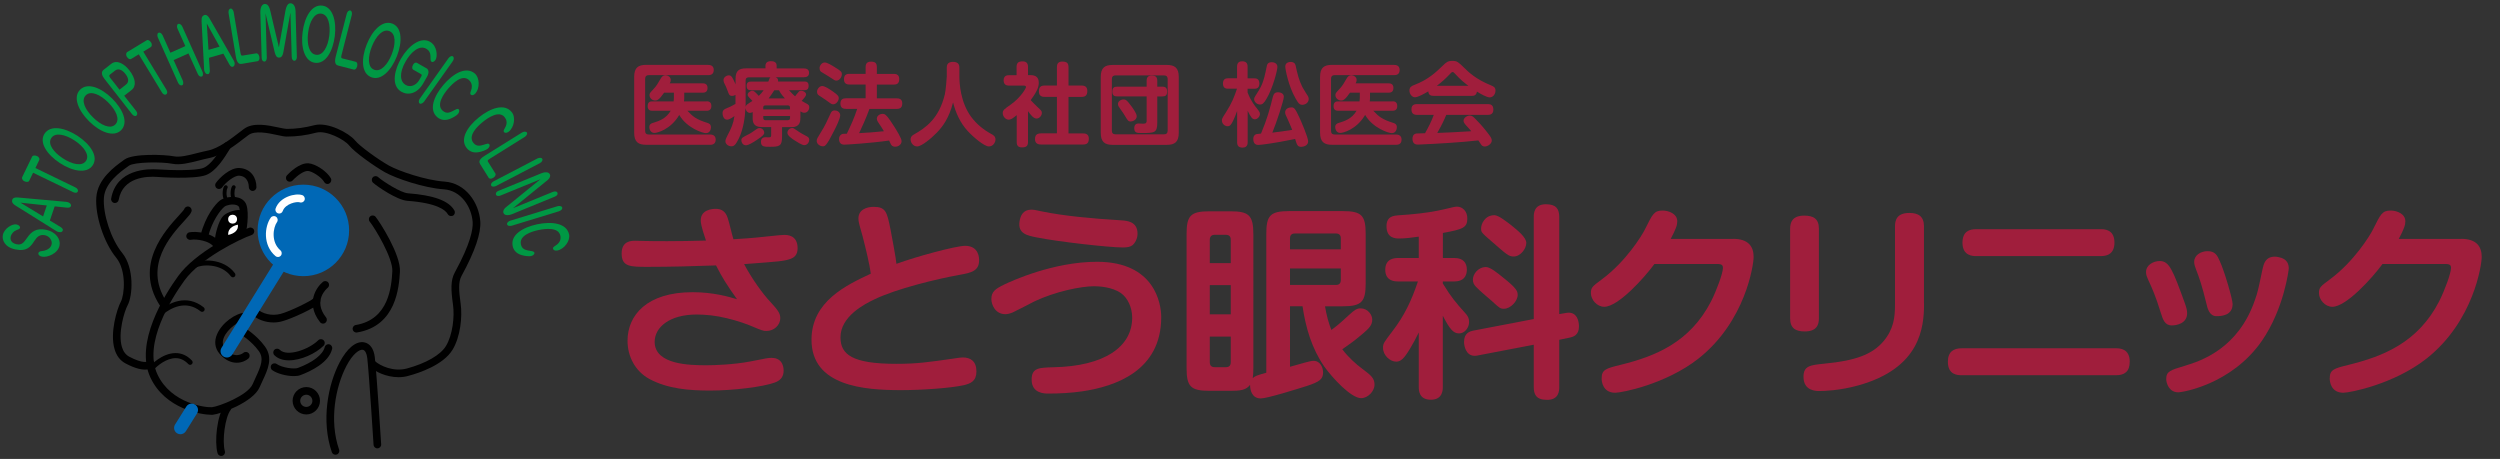 <?xml version="1.0" encoding="utf-8"?>
<!-- Generator: Adobe Illustrator 25.4.1, SVG Export Plug-In . SVG Version: 6.00 Build 0)  -->
<svg version="1.1" id="レイヤー_1" xmlns="http://www.w3.org/2000/svg" xmlns:xlink="http://www.w3.org/1999/xlink" x="0px"
	 y="0px" viewBox="0 0 365 67" enable-background="new 0 0 365 67" xml:space="preserve">
<rect x="0" y="0" width="365" height="67" fill="#333333" stroke="none"/>
<g>
	<g>
		<g>
			<path d="M48.98,66.39c-0.23,0-0.45-0.14-0.53-0.37c-1.59-4.57-0.57-9.89,1.15-13.14c1.09-2.06,2.39-3.12,3.57-2.9
				c0.85,0.16,1.41,0.95,1.55,2.17c0.28,2.4,0.9,12.3,0.93,12.72c0.02,0.31-0.21,0.57-0.52,0.59c-0.31,0.02-0.57-0.21-0.59-0.52
				c-0.01-0.1-0.65-10.3-0.92-12.67c-0.08-0.69-0.32-1.14-0.65-1.2c-0.5-0.09-1.47,0.59-2.38,2.33c-1.6,3.04-2.56,8-1.08,12.25
				c0.1,0.29-0.05,0.61-0.34,0.71C49.1,66.38,49.04,66.39,48.98,66.39z"/>
			<path d="M58.2,55.07c-1.82,0-3.44-0.82-4.21-1.52c-0.23-0.21-0.25-0.56-0.04-0.79c0.21-0.23,0.56-0.25,0.79-0.04
				c0.77,0.7,2.72,1.6,4.67,1.08c2.77-0.75,4.9-1.97,5.69-3.27c1-1.63,1.28-4.32,1.04-6.03c-0.31-2.18-0.36-3.58,0.25-4.7l0.04-0.08
				c2.27-4.15,2.65-6.27,2.58-7.31c-0.16-2.19-1.69-4.6-4.21-4.77c-2.89-0.19-7.01-1.6-8.58-2.48c-1.51-0.85-4.45-2.92-5.26-3.94
				c-0.68-0.85-3.33-2.24-4.8-1.85c-1.47,0.39-2.88,0.57-4.31,0.57c-0.34,0-0.8-0.1-1.39-0.23c-1.3-0.28-3.26-0.7-4.2,0.02
				l-0.41,0.31c-1.54,1.19-3.47,2.67-5.29,3.03c-0.51,0.1-1.04,0.24-1.55,0.37c-1.41,0.36-2.73,0.69-3.85,0.47
				c-1.54-0.31-5.58-0.27-6.33,0.28l-0.21,0.15c-1.07,0.77-3.3,2.36-3.45,4.53c-0.17,2.39,1.05,6.07,2.66,8.04
				c1.81,2.22,1.55,6.28,0.8,7.66c-0.47,0.87-1.44,4.07-0.83,6.09c0.2,0.67,0.55,1.13,1.06,1.41c2.03,1.08,2.68,0.73,2.74,0.69
				c0.18-0.22,0.5-0.26,0.74-0.09c0.25,0.18,0.31,0.52,0.14,0.77c-0.16,0.22-1.09,1.25-4.15-0.38c-0.78-0.41-1.32-1.11-1.6-2.07
				c-0.72-2.39,0.35-5.88,0.91-6.94c0.54-1,0.85-4.56-0.68-6.43c-1.79-2.19-3.1-6.15-2.9-8.82c0.19-2.69,2.71-4.49,3.91-5.36
				l0.21-0.15c1.25-0.91,5.88-0.73,7.2-0.47c0.87,0.17,2.08-0.13,3.36-0.46c0.53-0.13,1.07-0.27,1.61-0.38
				c1.57-0.31,3.38-1.71,4.83-2.83l0.41-0.31c1.35-1.03,3.52-0.56,5.11-0.22c0.48,0.1,0.94,0.2,1.16,0.2c1.34,0,2.65-0.18,4.03-0.54
				c1.99-0.52,5.09,1.16,5.95,2.23c0.65,0.81,3.38,2.79,4.94,3.66c1.44,0.81,5.41,2.16,8.1,2.34c3.14,0.21,5.05,3.14,5.24,5.8
				c0.13,1.73-0.78,4.39-2.71,7.92l-0.04,0.08c-0.46,0.85-0.39,2.11-0.12,4.01c0.28,1.94-0.04,4.89-1.19,6.76
				c-1.36,2.22-4.9,3.38-6.35,3.77C59.19,55.01,58.68,55.07,58.2,55.07z M21.56,52.82C21.56,52.82,21.56,52.82,21.56,52.82
				C21.56,52.82,21.56,52.82,21.56,52.82z M21.56,52.81C21.56,52.82,21.56,52.82,21.56,52.81C21.56,52.82,21.56,52.82,21.56,52.81z"
				/>
			<path d="M30.85,60.56c-1.4,0-6.71-0.81-8.88-5.42c-2.37-5.06,2.03-12.06,4.04-14.83c2.53-3.5,8.48-6.4,10.37-7.06
				c0.29-0.1,0.61,0.05,0.71,0.34c0.1,0.29-0.05,0.61-0.34,0.71c-1.72,0.6-7.49,3.41-9.83,6.66c-1.89,2.62-6.05,9.19-3.93,13.71
				c2.02,4.3,7.12,4.86,7.97,4.78c0.95-0.09,5.22-1.71,5.93-3.37c0.14-0.32,0.28-0.64,0.43-0.95c0.8-1.71,1.24-2.8,0.46-3.88
				c-1.12-1.55-2.78-2.52-2.79-2.53c-0.27-0.15-0.36-0.49-0.2-0.76c0.15-0.27,0.49-0.36,0.76-0.2c0.08,0.04,1.88,1.1,3.14,2.84
				c1.2,1.66,0.41,3.36-0.36,5c-0.14,0.3-0.28,0.61-0.42,0.92c-0.95,2.22-5.75,3.94-6.86,4.04C31,60.55,30.93,60.56,30.85,60.56z"/>
			<path d="M34.56,52.96c-0.76,0-1.65-0.32-2.5-1.31c-0.69-0.79-0.82-1.81-0.37-2.85c0.74-1.73,2.77-3.09,4.1-3.16
				c0.3-0.01,0.57,0.22,0.58,0.53c0.02,0.31-0.22,0.57-0.53,0.58c-0.94,0.05-2.6,1.23-3.14,2.49c-0.28,0.66-0.22,1.21,0.19,1.69
				c1.39,1.61,2.6,0.63,2.65,0.58c0.24-0.2,0.59-0.16,0.78,0.07c0.2,0.24,0.16,0.59-0.07,0.78C35.92,52.65,35.3,52.96,34.56,52.96z"
				/>
			<path d="M42.18,52.61c-0.84,0-1.59-0.22-2.12-0.75c-0.22-0.22-0.22-0.57,0-0.79c0.22-0.22,0.57-0.22,0.79,0
				c1.09,1.09,4.29-0.07,5.61-1.39c0.22-0.22,0.57-0.22,0.79,0c0.22,0.22,0.22,0.57,0,0.79C46.1,51.62,43.95,52.61,42.18,52.61z"/>
			<path d="M42.89,54.91c-1.05,0-2.38-0.34-3.13-0.86c-0.25-0.18-0.31-0.52-0.14-0.77c0.18-0.25,0.52-0.31,0.77-0.14
				c0.81,0.56,2.57,0.78,3.1,0.58c2.2-0.82,3.66-1.96,3.92-3.04c0.07-0.3,0.37-0.48,0.67-0.41c0.3,0.07,0.48,0.37,0.41,0.67
				c-0.48,2-3.09,3.25-4.61,3.82C43.63,54.87,43.28,54.91,42.89,54.91z"/>
			<path d="M44.72,60.51c-1.1,0-2-0.9-2-2s0.9-2,2-2c1.1,0,2,0.9,2,2S45.82,60.51,44.72,60.51z M44.72,57.63
				c-0.49,0-0.89,0.4-0.89,0.89c0,0.49,0.4,0.89,0.89,0.89c0.49,0,0.89-0.4,0.89-0.89C45.6,58.02,45.21,57.63,44.72,57.63z"/>
			<path d="M32.3,66.57c-0.24,0-0.47-0.16-0.54-0.41c-0.48-1.73-0.06-5.57,1.02-6.97c0.19-0.24,0.54-0.29,0.78-0.1
				c0.24,0.19,0.29,0.54,0.1,0.78c-0.79,1.03-1.26,4.45-0.83,6c0.08,0.3-0.09,0.6-0.39,0.68C32.4,66.57,32.35,66.57,32.3,66.57z"/>
			<path d="M39.94,47.08c-1.22,0-2.41-0.44-3.25-1.23c-0.22-0.21-0.23-0.56-0.02-0.79c0.21-0.22,0.56-0.23,0.79-0.02
				c0.85,0.81,2.25,1.12,3.5,0.79c1.39-0.37,4.46-1.89,4.8-2.26c0.18-0.25,0.52-0.3,0.77-0.13c0.25,0.18,0.31,0.53,0.13,0.78
				c-0.48,0.69-4.18,2.35-5.41,2.67C40.82,47.02,40.37,47.08,39.94,47.08z"/>
			<path d="M47.17,47.25c-0.16,0-0.33-0.07-0.44-0.21c-1.19-1.51-1.17-2.86-0.95-3.73c0.25-0.97,0.87-1.75,1.36-2.15
				c0.24-0.19,0.59-0.16,0.78,0.08c0.19,0.24,0.16,0.59-0.08,0.78c-0.09,0.07-2.21,1.84-0.24,4.32c0.19,0.24,0.15,0.59-0.09,0.78
				C47.42,47.21,47.3,47.25,47.17,47.25z"/>
			<path d="M23.77,44.8c-0.18,0-0.36-0.09-0.47-0.26c-3.76-5.9,0.84-10.92,2.81-13.07c0.34-0.38,0.73-0.8,0.79-0.94
				c0.09-0.29,0.4-0.45,0.69-0.36c0.29,0.09,0.46,0.41,0.37,0.7c-0.1,0.32-0.39,0.64-1.03,1.35c-1.95,2.12-5.99,6.54-2.69,11.72
				c0.17,0.26,0.09,0.6-0.17,0.77C23.98,44.77,23.88,44.8,23.77,44.8z"/>
			<path d="M52.04,48.55c-0.27,0-0.5-0.19-0.55-0.46c-0.05-0.3,0.15-0.59,0.46-0.64c4.89-0.82,5.2-5.73,5.33-7.83
				c0.12-1.92-2.56-6.35-3.3-7.26c-0.2-0.24-0.16-0.59,0.08-0.78c0.24-0.19,0.59-0.16,0.78,0.08c0.56,0.68,3.71,5.53,3.55,8.03
				c-0.14,2.16-0.49,7.89-6.26,8.85C52.1,48.55,52.07,48.55,52.04,48.55z"/>
			<path d="M16.78,29.64c-0.03,0-0.06,0-0.1-0.01c-0.3-0.05-0.5-0.34-0.45-0.64c0.77-4.35,5.4-4.36,6.8-4.26
				c1.97,0.14,5.51,0.21,6.63-0.2c1.15-0.42,2.28-2.27,2.96-3.37l0.09-0.15c0.16-0.26,0.5-0.34,0.76-0.18
				c0.26,0.16,0.34,0.5,0.18,0.76l-0.09,0.15c-0.8,1.3-2.01,3.28-3.52,3.83c-1.74,0.64-6.87,0.28-7.09,0.26
				c-1.49-0.11-5.03,0.01-5.62,3.34C17.28,29.45,17.04,29.64,16.78,29.64z"/>
			<path d="M65.85,31.54c-0.19,0-0.38-0.1-0.48-0.28c-0.33-0.59-1.54-1.62-5.9-1.94c-1.5-0.11-4.35-2.06-5-2.64
				c-0.23-0.2-0.25-0.55-0.05-0.78c0.2-0.23,0.55-0.25,0.78-0.05c0.76,0.67,3.31,2.29,4.35,2.37c3.78,0.28,6,1.1,6.79,2.51
				c0.15,0.27,0.06,0.61-0.21,0.76C66.03,31.52,65.94,31.54,65.85,31.54z"/>
			<path d="M36.89,27.88c-0.31,0-0.56-0.25-0.56-0.56c0-0.26-0.07-1.59-1.42-1.67c-0.7-0.04-1.97,0.99-2.48,1.71
				c-0.18,0.25-0.52,0.31-0.78,0.13c-0.25-0.18-0.31-0.52-0.13-0.78c0.51-0.72,2.08-2.27,3.45-2.18c1.71,0.1,2.47,1.47,2.47,2.78
				C37.44,27.63,37.19,27.88,36.89,27.88z"/>
			<path d="M47.82,26.86c-0.2,0-0.38-0.1-0.49-0.29c-0.39-0.71-1.77-1.58-2.37-1.61c-0.53-0.03-1.45,0.55-2.25,1.4
				c-0.21,0.22-0.56,0.23-0.79,0.02c-0.22-0.21-0.23-0.56-0.02-0.79c0.4-0.43,1.82-1.82,3.12-1.75c1.04,0.06,2.72,1.18,3.28,2.18
				c0.15,0.27,0.05,0.61-0.22,0.76C48.01,26.84,47.91,26.86,47.82,26.86z"/>
			<path d="M31.74,36.41c-0.19,0-0.38-0.1-0.48-0.28c-0.57-1-2.66-1.27-3.39-1.12c-0.3,0.06-0.6-0.13-0.66-0.43
				c-0.06-0.3,0.13-0.6,0.43-0.66c0.92-0.19,3.64,0.01,4.58,1.66c0.15,0.27,0.06,0.61-0.21,0.76
				C31.93,36.39,31.84,36.41,31.74,36.41z"/>
			<path d="M29.84,34.97c-0.05,0-0.09-0.01-0.14-0.02c-0.3-0.08-0.48-0.38-0.4-0.68c0.72-2.77,2.14-4.47,2.79-4.98
				c0.55-0.43,1.78-0.71,2.72-0.43c0.58,0.17,1,0.55,1.17,1.06c0.42,1.25,0.05,3.95-0.23,4.44c-0.15,0.27-0.49,0.36-0.76,0.21
				c-0.27-0.15-0.36-0.49-0.21-0.76c0.13-0.3,0.45-2.59,0.14-3.53c-0.02-0.06-0.08-0.24-0.43-0.35c-0.59-0.18-1.43,0.02-1.71,0.24
				c-0.61,0.48-1.81,2.1-2.4,4.38C30.32,34.81,30.09,34.97,29.84,34.97z"/>
			<path d="M34.01,40.49c-0.11,0-0.22-0.05-0.3-0.15c-1.48-1.99-4.41-1.71-5.16-1.25c-0.17,0.11-0.4,0.05-0.51-0.12
				c-0.11-0.17-0.05-0.4,0.12-0.51c1.01-0.62,4.42-0.88,6.14,1.44c0.12,0.16,0.09,0.4-0.08,0.52
				C34.17,40.46,34.09,40.49,34.01,40.49z"/>
			<path d="M23.54,46c-0.11,0-0.22-0.05-0.29-0.14c-0.13-0.16-0.1-0.39,0.05-0.52c1.3-1.05,3.87-2.51,6.44-0.47
				c0.16,0.13,0.19,0.36,0.06,0.52c-0.13,0.16-0.36,0.19-0.52,0.06c-2.17-1.73-4.38-0.45-5.51,0.46C23.71,45.97,23.62,46,23.54,46z"
				/>
			<path d="M22.15,54.11c-0.09,0-0.18-0.03-0.25-0.1c-0.15-0.14-0.16-0.37-0.03-0.52c0.18-0.2,1.78-1.92,3.74-1.94
				c0.9-0.01,1.73,0.36,2.42,1.1c0.14,0.15,0.13,0.38-0.02,0.52c-0.15,0.14-0.38,0.13-0.52-0.02c-0.54-0.57-1.16-0.86-1.84-0.86
				c-0.01,0-0.02,0-0.02,0c-1.33,0.01-2.63,1.07-3.19,1.69C22.35,54.07,22.25,54.11,22.15,54.11z"/>
			<path d="M33.08,29.53c-0.08,0-0.16-0.03-0.21-0.1c-0.53-0.61-0.4-1.86-0.14-2.26c0.09-0.13,0.26-0.16,0.39-0.08
				c0.13,0.09,0.16,0.26,0.08,0.39c-0.15,0.22-0.23,1.19,0.1,1.59c0.1,0.12,0.09,0.29-0.03,0.39
				C33.21,29.51,33.14,29.53,33.08,29.53z"/>
			<path d="M34.24,29.53c-0.08,0-0.16-0.03-0.21-0.1c-0.53-0.61-0.4-1.86-0.14-2.26c0.09-0.13,0.26-0.16,0.39-0.08
				c0.13,0.09,0.16,0.26,0.08,0.39c-0.15,0.22-0.23,1.19,0.1,1.59c0.1,0.12,0.09,0.29-0.03,0.39C34.37,29.51,34.3,29.53,34.24,29.53
				z"/>
			<path d="M31.37,34.91c0.05-0.58,0.49-2.64,1.22-3.38c0.59-0.61,2.15-1.06,2.78-0.79c0.14,1.22,0.16,3.21-0.19,3.44
				s-2.89,1.37-2.89,1.37L31.37,34.91z"/>
			<circle fill="#FFFFFF" cx="33.96" cy="32" r="0.65"/>
			<path fill="#FFFFFF" d="M34.73,32.8c-0.32,0.07-1.5,0.35-1.41,1.5C34.21,34.12,34.86,33.59,34.73,32.8z"/>
			<path fill="#0068B6" d="M26.34,63.4c-0.17,0-0.34-0.05-0.49-0.14c-0.43-0.27-0.56-0.84-0.29-1.28l1.64-2.62
				c0.27-0.43,0.84-0.57,1.28-0.29c0.43,0.27,0.56,0.84,0.29,1.28l-1.64,2.62C26.95,63.24,26.65,63.4,26.34,63.4z"/>
			<path fill="#0068B6" d="M33.13,52.2c-0.17,0-0.34-0.04-0.49-0.14c-0.44-0.27-0.57-0.84-0.3-1.28l7.87-12.7
				c0.27-0.44,0.84-0.57,1.28-0.3c0.44,0.27,0.57,0.84,0.3,1.28l-7.87,12.7C33.74,52.04,33.44,52.2,33.13,52.2z"/>
			<circle fill="#0068B6" cx="44.29" cy="33.64" r="6.68"/>
			<path fill="#FFFFFF" d="M40.76,31.18c-0.06,0-0.12-0.01-0.18-0.03c-0.29-0.1-0.44-0.42-0.34-0.71c0.6-1.71,2.91-2.29,3.89-1.95
				c0.29,0.1,0.44,0.42,0.34,0.71c-0.1,0.29-0.42,0.44-0.71,0.34c-0.42-0.15-2.09,0.18-2.48,1.27
				C41.2,31.04,40.99,31.18,40.76,31.18z"/>
			<path fill="#FFFFFF" d="M40.58,37.52c-0.13,0-0.26-0.04-0.36-0.13c-1.88-1.6-1.6-4.33-0.69-5.61c0.18-0.25,0.53-0.31,0.78-0.13
				c0.25,0.18,0.31,0.53,0.13,0.78c-0.57,0.8-0.9,2.92,0.5,4.12c0.23,0.2,0.26,0.55,0.06,0.78C40.9,37.45,40.74,37.52,40.58,37.52z"
				/>
			<g>
				<path fill="#009844" d="M2.41,32.77c0.34,0.07,0.55,0.29,0.51,0.49c-0.03,0.17-0.24,0.24-0.56,0.36
					c-0.37,0.14-0.72,0.53-0.81,0.97c-0.02,0.12-0.14,0.86,0.87,1.07c0.71,0.14,1-0.15,1.57-0.98c0.61-0.89,1.35-1.4,2.68-1.14
					c1.56,0.31,2.2,1.43,2.02,2.31c-0.23,1.16-1.77,1.78-2.56,1.62c-0.37-0.07-0.57-0.29-0.52-0.51c0.05-0.24,0.29-0.28,0.62-0.32
					c0.76-0.11,1.22-0.5,1.31-0.99c0.1-0.5-0.27-1.16-0.99-1.31c-0.75-0.15-1.17,0.27-1.53,0.83c-0.53,0.81-1.06,1.59-2.75,1.25
					c-1.61-0.32-2-1.41-1.85-2.12C0.59,33.4,1.75,32.64,2.41,32.77z"/>
				<path fill="#009844" d="M7.28,32.2l1.57,0.95c0.05,0.03,0.4,0.25,0.32,0.49c-0.13,0.39-0.64,0.23-0.71,0.21
					c-0.09-0.03-0.15-0.06-0.23-0.11l-5.95-3.72c-0.53-0.33-0.57-0.6-0.49-0.85c0.04-0.11,0.14-0.4,0.89-0.33l6.99,0.63
					c0.06,0.01,0.17,0.02,0.27,0.06c0.33,0.11,0.49,0.35,0.41,0.57c-0.06,0.18-0.28,0.24-0.55,0.22l-1.82-0.19L7.28,32.2z M6.83,30
					l-3.84-0.41l3.3,2.01L6.83,30z"/>
				<path fill="#009844" d="M11.02,27.37c0.31,0.15,0.43,0.41,0.34,0.59c-0.13,0.28-0.51,0.17-0.66,0.1l-5.87-2.84l-0.56,1.16
					c-0.1,0.21-0.4,0.23-0.69,0.09c-0.38-0.18-0.4-0.48-0.35-0.59l1.46-3.01c0.1-0.21,0.44-0.21,0.72-0.08
					c0.37,0.18,0.38,0.46,0.32,0.58l-0.56,1.16L11.02,27.37z"/>
				<path fill="#009844" d="M8.72,23.79c-1.84-1.21-3.07-2.99-2.21-4.28c0.86-1.3,2.97-0.88,4.82,0.33c1.82,1.2,3.08,2.97,2.21,4.29
					C12.67,25.43,10.55,25,8.72,23.79z M7.49,20.15c-0.57,0.86,0.32,2.07,1.68,2.96c1.34,0.88,2.82,1.24,3.39,0.37
					c0.57-0.87-0.33-2.08-1.67-2.97C9.53,19.63,8.06,19.28,7.49,20.15z"/>
				<path fill="#009844" d="M13.03,17.73c-1.57-1.55-2.43-3.53-1.34-4.63c1.1-1.11,3.09-0.28,4.66,1.26
					c1.55,1.53,2.45,3.51,1.34,4.64C16.59,20.11,14.59,19.27,13.03,17.73z M12.52,13.92c-0.73,0.74-0.09,2.1,1.07,3.23
					c1.14,1.12,2.52,1.76,3.25,1.02c0.73-0.74,0.08-2.11-1.07-3.24C14.63,13.8,13.25,13.18,12.52,13.92z"/>
				<path fill="#009844" d="M19.88,16.2c0.23,0.3,0.18,0.57,0.04,0.68c-0.19,0.15-0.47,0-0.63-0.2l-4.03-5.15
					c-0.38-0.48-0.56-1-0.14-1.33l1.12-0.88c0.84-0.66,1.92,0.02,2.64,0.94c0.92,1.17,1.07,2.3,0.33,2.88l-1.08,0.84L19.88,16.2z
					 M18.38,12.36c0.53-0.41,0.37-1.01-0.08-1.58c-0.57-0.72-1.11-0.77-1.48-0.49l-0.74,0.58c-0.13,0.1-0.21,0.2,0.01,0.49
					l1.36,1.74L18.38,12.36z"/>
				<path fill="#009844" d="M24.3,13.1c0.18,0.3,0.14,0.57-0.04,0.68c-0.26,0.16-0.53-0.13-0.61-0.27l-3.39-5.58l-1.1,0.67
					c-0.2,0.12-0.46-0.02-0.63-0.3c-0.22-0.36-0.07-0.62,0.03-0.69l2.86-1.73c0.2-0.12,0.48,0.06,0.64,0.33
					c0.21,0.35,0.07,0.59-0.04,0.66l-1.1,0.67L24.3,13.1z"/>
				<path fill="#009844" d="M25.35,8.77l1.33,2.98c0.1,0.22,0.14,0.6-0.09,0.7c-0.2,0.09-0.47-0.08-0.6-0.39l-2.94-6.58
					c-0.09-0.21-0.14-0.6,0.1-0.7c0.19-0.08,0.45,0.07,0.6,0.39l1.13,2.53l2.18-0.97L25.92,4.2c-0.1-0.22-0.14-0.6,0.09-0.7
					c0.2-0.09,0.47,0.08,0.61,0.39l2.94,6.58c0.09,0.2,0.14,0.6-0.09,0.7c-0.19,0.08-0.46-0.06-0.6-0.39L27.52,7.8L25.35,8.77z"/>
				<path fill="#009844" d="M30.51,8.44l0.12,1.83c0,0.06,0.02,0.47-0.22,0.54c-0.39,0.11-0.55-0.39-0.57-0.46
					c-0.03-0.09-0.03-0.16-0.04-0.25l-0.37-7.01c-0.03-0.63,0.16-0.81,0.41-0.89c0.11-0.03,0.41-0.12,0.78,0.54l3.5,6.09
					c0.03,0.05,0.08,0.15,0.11,0.25c0.1,0.33-0.01,0.6-0.24,0.67c-0.19,0.05-0.36-0.09-0.49-0.32l-0.89-1.6L30.51,8.44z M32.06,6.81
					l-1.87-3.38l0.25,3.85L32.06,6.81z"/>
				<path fill="#009844" d="M33.37,1.91c-0.05-0.32,0.06-0.62,0.29-0.66c0.25-0.04,0.42,0.31,0.46,0.53l0.99,5.95
					c0.06,0.33,0.13,0.41,0.28,0.39l2.01-0.33c0.22-0.04,0.41,0.18,0.47,0.53c0.07,0.4-0.12,0.59-0.25,0.61l-2.31,0.39
					c-0.28,0.05-0.7,0.04-0.87-1.02L33.37,1.91z"/>
				<path fill="#009844" d="M42.4,1.84l-1.02,5.72c-0.14,0.76-0.39,0.84-0.64,0.85c-0.33,0.01-0.51-0.27-0.64-0.81l-1.33-5.65
					l0.18,6.46c0.01,0.2-0.08,0.57-0.35,0.58c-0.21,0.01-0.39-0.19-0.4-0.55l-0.19-6.65c0-0.16-0.01-1.19,0.67-1.21
					c0.54-0.02,0.72,0.75,0.77,0.96l1.27,5.38l0.97-5.44c0.09-0.49,0.31-0.99,0.68-1c0.67-0.02,0.77,0.81,0.78,1.17l0.19,6.65
					c0.01,0.2-0.08,0.56-0.35,0.57c-0.23,0.01-0.39-0.22-0.4-0.56L42.4,1.84z"/>
				<path fill="#009844" d="M44.18,4.7c0.27-2.19,1.32-4.07,2.87-3.88c1.55,0.19,2.1,2.28,1.83,4.47C48.6,7.45,47.57,9.36,46,9.17
					C44.45,8.97,43.9,6.88,44.18,4.7z M46.9,1.99c-1.03-0.13-1.72,1.2-1.92,2.81c-0.2,1.59,0.13,3.07,1.17,3.2
					c1.03,0.13,1.73-1.21,1.93-2.81C48.27,3.59,47.93,2.12,46.9,1.99z"/>
				<path fill="#009844" d="M50.62,2.02c0.08-0.32,0.3-0.54,0.53-0.49c0.25,0.06,0.26,0.46,0.21,0.67l-1.5,5.85
					c-0.08,0.33-0.05,0.43,0.1,0.47l1.97,0.5c0.22,0.06,0.3,0.33,0.21,0.68c-0.1,0.4-0.35,0.49-0.48,0.46L49.4,9.58
					c-0.27-0.07-0.65-0.24-0.39-1.29L50.62,2.02z"/>
				<path fill="#009844" d="M53.54,6.49c0.81-2.05,2.3-3.61,3.75-3.04c1.45,0.57,1.46,2.73,0.65,4.78c-0.8,2.02-2.28,3.62-3.75,3.04
					C52.73,10.69,52.73,8.53,53.54,6.49z M56.85,4.54c-0.96-0.38-1.96,0.74-2.56,2.25c-0.59,1.49-0.64,3.01,0.33,3.39
					c0.97,0.38,1.97-0.74,2.57-2.24C57.78,6.43,57.82,4.92,56.85,4.54z"/>
				<path fill="#009844" d="M62.28,9.98c0.23,0.13,0.47,0.52,0.05,1.25l-0.53,0.93c-0.87,1.51-2.19,1.81-3.19,1.24
					c-1.62-0.93-0.94-3.33-0.08-4.82c1.11-1.93,2.9-3.26,4.25-2.48c1.09,0.62,1.09,2.14,0.83,2.59c-0.14,0.25-0.39,0.44-0.59,0.33
					c-0.16-0.09-0.16-0.26-0.16-0.37c0-0.62,0.01-1.17-0.64-1.54c-1-0.57-2.22,0.48-3,1.86c-0.99,1.72-0.8,2.96,0.01,3.43
					c0.87,0.5,1.67-0.19,1.93-0.64l0.34-0.58c0.09-0.16,0.09-0.29-0.01-0.35l-1.18-0.67c-0.14-0.08-0.19-0.37-0.01-0.69
					c0.24-0.43,0.53-0.32,0.56-0.3L62.28,9.98z"/>
				<path fill="#009844" d="M65.47,8.51c0.12-0.17,0.44-0.43,0.65-0.28c0.19,0.14,0.16,0.46-0.03,0.72l-4.17,5.88
					c-0.11,0.15-0.43,0.43-0.65,0.28c-0.18-0.13-0.17-0.44,0.03-0.72L65.47,8.51z"/>
				<path fill="#009844" d="M69.42,13.63c-0.26,0.3-0.54,0.32-0.67,0.2c-0.15-0.13-0.09-0.31,0.03-0.64
					c0.28-0.78-0.03-1.26-0.34-1.53c-0.97-0.83-2.31,0.47-3.01,1.28c-0.7,0.82-1.78,2.39-0.78,3.24c0.59,0.5,1.06,0.25,1.84-0.17
					c0.22-0.12,0.36-0.15,0.47-0.06c0.18,0.16,0.07,0.49-0.1,0.69c-0.19,0.23-0.74,0.55-1.15,0.71c-0.87,0.34-1.48,0.09-1.88-0.25
					c-1.24-1.06-0.51-3.04,0.91-4.71c1.41-1.65,3.29-2.76,4.59-1.65C70.05,11.37,70.06,12.88,69.42,13.63z"/>
				<path fill="#009844" d="M74.29,19.21c-0.31,0.25-0.59,0.21-0.7,0.08c-0.13-0.16-0.03-0.32,0.14-0.62
					c0.42-0.72,0.2-1.25-0.06-1.57c-0.8-0.99-2.36,0.04-3.19,0.71c-0.84,0.68-2.19,2.02-1.36,3.05c0.49,0.6,1,0.44,1.84,0.17
					c0.24-0.08,0.38-0.08,0.47,0.03c0.15,0.19-0.02,0.5-0.23,0.66c-0.23,0.19-0.83,0.4-1.26,0.49c-0.92,0.18-1.47-0.18-1.8-0.59
					c-1.03-1.27,0.05-3.09,1.76-4.47c1.68-1.36,3.74-2.11,4.81-0.78C75.33,17.11,75.06,18.6,74.29,19.21z"/>
				<path fill="#009844" d="M76.21,19.35c0.28-0.17,0.6-0.18,0.72,0.01c0.13,0.21-0.13,0.51-0.32,0.63l-5.12,3.2
					c-0.29,0.18-0.33,0.28-0.25,0.41l1.08,1.72c0.12,0.19-0.01,0.45-0.31,0.64c-0.35,0.22-0.59,0.12-0.66,0l-1.24-1.99
					c-0.15-0.24-0.31-0.63,0.61-1.2L76.21,19.35z"/>
				<path fill="#009844" d="M78.46,23.14c0.19-0.1,0.58-0.18,0.71,0.05c0.11,0.21-0.07,0.48-0.35,0.63l-6.39,3.33
					c-0.16,0.08-0.58,0.19-0.71-0.05c-0.1-0.2,0.05-0.47,0.35-0.63L78.46,23.14z"/>
				<path fill="#009844" d="M78.91,26.16l-5.84,2.39c-0.18,0.07-0.55,0.13-0.66-0.14c-0.06-0.15,0.01-0.41,0.37-0.55l6.3-2.58
					c0.28-0.12,1.02-0.28,1.21,0.19c0.11,0.27-0.05,0.58-0.33,0.81l-5.07,4.12l5.84-2.39c0.18-0.07,0.55-0.13,0.66,0.14
					c0.07,0.16-0.01,0.41-0.37,0.55l-6.3,2.58c-0.28,0.12-1.02,0.29-1.21-0.18c-0.11-0.27,0.05-0.59,0.33-0.82L78.91,26.16z"/>
				<path fill="#009844" d="M81.39,30.11c0.2-0.06,0.61-0.07,0.69,0.18c0.07,0.22-0.16,0.46-0.46,0.55l-6.89,2.11
					c-0.18,0.05-0.61,0.08-0.69-0.18c-0.06-0.21,0.14-0.45,0.46-0.55L81.39,30.11z"/>
				<path fill="#009844" d="M81.4,36.57c-0.39,0.08-0.62-0.08-0.66-0.25c-0.04-0.2,0.12-0.3,0.41-0.49c0.7-0.45,0.75-1.02,0.66-1.42
					c-0.26-1.25-2.12-1.04-3.16-0.83c-1.06,0.22-2.87,0.8-2.6,2.09c0.16,0.76,0.69,0.85,1.56,0.99c0.25,0.04,0.38,0.11,0.41,0.24
					c0.05,0.24-0.24,0.43-0.5,0.49c-0.29,0.06-0.92-0.02-1.34-0.14c-0.9-0.26-1.23-0.83-1.33-1.34c-0.33-1.6,1.45-2.72,3.6-3.17
					c2.12-0.44,4.29-0.17,4.64,1.5C83.28,35.17,82.36,36.37,81.4,36.57z"/>
			</g>
		</g>
		<g>
			<g>
				<path fill="#A01E3C" d="M102.31,32.17c0-1.59,1.74-1.68,2.19-1.68c0.9,0,1.44,0.42,1.74,1.32c0.18,0.48,0.69,2.7,0.84,3.12
					c0.9-0.06,2.64-0.15,4.75-0.39c2.25-0.24,2.37-0.24,2.67-0.24c0.42,0,1.95,0,1.95,1.95c0,0.96-0.48,1.35-1.08,1.56
					c-0.99,0.33-1.53,0.36-6.73,0.75c1.11,2.1,2.7,4.32,3.87,5.56c1.11,1.2,1.41,1.65,1.41,2.34c0,0.99-0.9,1.86-2.01,1.86
					c-0.48,0-0.66-0.06-2.22-0.72c-0.54-0.24-2.04-0.78-3.57-1.14c-1.59-0.39-3.09-0.54-4.41-0.54c-3.96,0-6.13,1.86-6.13,3.99
					c0,3.36,5.2,3.42,7.6,3.42c1.02,0,3.99-0.09,6.43-0.57c2.34-0.48,2.61-0.51,3.06-0.51c1.74,0,1.74,1.65,1.74,1.83
					c0,0.78-0.3,1.41-1.29,1.77c-1.71,0.63-6.07,1.17-9.43,1.17c-3.06,0-6.16-0.24-8.86-1.68c-2.1-1.14-3.21-3.3-3.21-5.59
					c0-3.72,2.82-7.09,9.49-7.09c3.03,0,5.26,0.66,6.49,1.02c-1.5-2.1-2.19-3.21-3.06-4.93c-3.3,0.12-6.64,0.21-9.94,0.21
					c-2.58,0-3.84,0-3.84-1.95c0-1.86,1.44-1.86,1.98-1.86c0.24,0,1.2,0.03,1.38,0.03c0.99,0.03,2.07,0.03,3.33,0.03
					c1.77,0,3.51-0.03,5.62-0.09C102.31,32.89,102.31,32.44,102.31,32.17z"/>
				<path fill="#A01E3C" d="M140.91,35.89c2.04,0,2.04,1.83,2.04,2.1c0,1.56-1.11,1.83-2.82,2.13c-3.48,0.63-9.25,2.04-12.43,3.57
					c-1.53,0.72-4.99,2.52-4.99,5.56c0,2.49,1.68,3.87,8.14,3.87c3.06,0,4.68-0.24,8.44-0.78c0.75-0.12,0.99-0.15,1.29-0.15
					c1.11,0,1.98,0.54,1.98,2.04c0,1.41-0.84,1.77-1.86,2.01c-1.89,0.42-6.04,0.72-9.19,0.72c-5.32,0-13.03-0.57-13.03-7.36
					c0-5.62,5.14-7.99,8.65-9.64c-0.18-1.47-0.78-3.87-1.2-5.5c-0.06-0.24-0.36-1.29-0.42-1.5c-0.09-0.33-0.18-0.72-0.18-1.05
					c0-1.32,1.23-1.71,2.22-1.71c1.8,0,1.95,0.78,2.46,3.27c0.18,0.93,0.81,4.29,0.87,5.05C133.85,37.43,139.59,35.89,140.91,35.89z
					"/>
				<path fill="#A01E3C" d="M158.04,57.13c-1.65,0.24-3.3,0.33-4.99,0.33c-0.54,0-2.43,0-2.43-2.04c0-1.74,1.11-1.74,3.18-1.8
					c7.48-0.15,11.5-3,11.5-7.24c0-1.53-0.69-2.91-1.62-3.57c-1.32-0.93-3.24-1.02-3.96-1.02c-1.83,0-5.62,0.75-8.71,2.22
					c-0.48,0.24-2.64,1.38-3.12,1.59c-0.51,0.21-0.81,0.27-1.11,0.27c-1.44,0-2.04-1.35-2.04-2.22c0-1.08,0.63-1.5,1.86-2.1
					c1.05-0.51,7.18-3.33,13.57-3.33c8.41,0,9.37,6.1,9.37,8.08C169.54,54.15,162.84,56.41,158.04,57.13z M150.56,30.61
					c0.39,0,0.63,0.06,1.62,0.27c3.09,0.63,7.03,1.02,11.53,1.29c0.81,0.06,2.37,0.15,2.37,1.95c0,0.78-0.42,1.44-0.78,1.71
					c-0.3,0.21-0.72,0.3-1.35,0.3c-2.07,0-9.49-0.84-12.61-1.47c-1.35-0.27-2.76-0.54-2.49-2.31
					C148.97,31.48,149.39,30.61,150.56,30.61z"/>
				<path fill="#A01E3C" d="M188.34,44.72v8.83c0.33-0.09,1.83-0.51,2.13-0.6c0.63-0.15,0.96-0.27,1.29-0.27
					c1.05,0,1.41,1.05,1.41,1.68c0,0.99-0.48,1.38-2.43,2.01c-1.35,0.42-5.71,1.8-6.67,1.8c-1.32,0-1.56-1.26-1.56-1.98
					c-0.6,0.78-1.44,0.87-2.88,0.87h-3.03c-2.79,0-3.36-0.63-3.36-3.36V34.21c0-2.73,0.57-3.36,3.36-3.36h3.03
					c2.7,0,3.36,0.57,3.36,3.36V53.7c0,0.81-0.03,1.14-0.09,1.5c0.3-0.27,0.63-0.42,1.98-0.78V34.18c0-2.7,0.54-3.36,3.36-3.36H196
					c2.79,0,3.39,0.6,3.39,3.36v7.18c0,2.73-0.6,3.36-3.39,3.36h-2.55c0.27,1.5,0.51,2.37,0.93,3.45c0.42-0.3,1.11-0.81,2.58-2.19
					c0.81-0.75,1.17-0.96,1.68-0.96c1.05,0,1.71,0.93,1.71,1.65c0,0.78-0.48,1.26-1.2,1.89c-1.35,1.14-1.47,1.23-3.18,2.43
					c0.87,1.17,2.1,2.25,2.88,2.82c1.23,0.93,1.83,1.35,1.83,2.34c0,0.99-0.99,1.98-1.95,1.98c-1.47,0-4.17-2.91-5.41-4.65
					c-1.8-2.61-2.7-5.68-3.15-8.77H188.34z M179.69,38.42v-3.42c0-0.45-0.21-0.72-0.72-0.72h-1.62c-0.51,0-0.72,0.3-0.72,0.72v3.42
					H179.69z M179.69,45.89v-4.26h-3.06v4.26H179.69z M179.69,49.14h-3.06v3.75c0,0.45,0.21,0.72,0.72,0.72h1.62
					c0.51,0,0.72-0.27,0.72-0.72V49.14z M195.76,36.4v-1.59c0-0.48-0.24-0.72-0.69-0.72h-6.04c-0.45,0-0.69,0.24-0.69,0.72v1.59
					H195.76z M195.76,39.2h-7.42v2.4h6.73c0.45,0,0.69-0.24,0.69-0.72V39.2z"/>
				<path fill="#A01E3C" d="M210.65,37.67h1.71c1.26,0,1.8,0.69,1.8,1.71c0,0.93-0.48,1.71-1.8,1.71h-1.71v0.3
					c1.23,2.01,1.92,2.82,3.3,4.35c0.36,0.39,0.54,0.75,0.54,1.26c0,0.84-0.63,1.68-1.47,1.68s-1.38-0.66-2.37-2.58V56.5
					c0,0.39,0,1.86-1.74,1.86c-1.77,0-1.77-1.41-1.77-1.86v-7.96c-0.36,0.75-0.84,1.65-1.26,2.34c-0.93,1.56-1.41,1.92-2.04,1.92
					c-0.9,0-1.92-0.93-1.92-2.01c0-0.66,0.15-0.81,1.35-2.4c1.8-2.34,2.79-4.47,3.75-7.3h-2.88c-0.42,0-1.89,0-1.89-1.71
					s1.47-1.71,1.89-1.71h3v-3.12c-0.84,0.12-1.98,0.27-2.82,0.27c-0.54,0-1.89,0-1.89-1.8c0-1.47,1.08-1.53,1.77-1.59
					c1.92-0.12,4.29-0.33,6.49-0.84c1.56-0.36,1.71-0.42,2.04-0.42c0.78,0,1.5,0.66,1.5,1.71c0,1.35-0.6,1.59-3.57,2.13V37.67z
					 M228.52,45.71c0.18-0.03,0.36-0.06,0.51-0.06c1.17,0,1.5,1.14,1.5,2.01c0,1.26-0.81,1.53-1.44,1.65l-1.44,0.3v6.91
					c0,0.45,0,1.86-1.77,1.86c-1.62,0-1.95-0.81-1.95-1.86v-6.19l-8.14,1.56c-0.15,0.03-0.3,0.06-0.48,0.06
					c-1.35,0-1.56-1.56-1.56-2.01c0-1.29,0.78-1.56,1.41-1.68l8.77-1.68v-14.9c0-0.45,0-1.86,1.77-1.86c1.5,0,1.95,0.69,1.95,1.86
					v14.18L228.52,45.71z M219.45,40.52c2.01,1.59,2.13,2.01,2.13,2.55c0,0.87-1.02,2.01-2.01,2.01c-0.54,0-0.66-0.12-1.77-1.14
					c-0.66-0.57-1.71-1.44-2.31-2.07c-0.3-0.3-0.45-0.63-0.45-1.05c0-0.75,0.72-1.83,1.92-1.83
					C217.56,38.99,218.61,39.83,219.45,40.52z M220.65,32.89c0.96,0.78,2.19,1.77,2.19,2.58c0,0.84-0.84,1.98-1.86,1.98
					c-0.69,0-0.99-0.27-3.15-2.16c-1.56-1.35-1.59-1.38-1.59-1.95c0-0.6,0.51-1.92,1.95-1.92
					C218.79,31.42,220.02,32.41,220.65,32.89z"/>
				<path fill="#A01E3C" d="M253.03,34.87c2.19,0,3,1.08,3,2.64c0,1.14-1.17,9.4-8.05,14.84c-4.77,3.75-11.2,4.99-12.16,4.99
					c-1.8,0-1.98-1.62-1.98-2.07c0-1.29,0.57-1.47,2.79-2.01c4.96-1.23,10.09-3.21,13.21-9.31c0.78-1.56,1.71-4.05,1.71-4.84
					c0-0.57-0.39-0.57-1.14-0.57h-8.86c-1.5,2.04-5.29,6.25-7.33,6.25c-1.05,0-1.95-1.02-1.95-2.01c0-0.81,0.24-0.99,1.62-2.01
					c3.48-2.58,5.83-6.37,6.28-7.3c1.11-2.22,1.32-2.73,2.58-2.73c0.9,0,2.13,0.48,2.13,1.56c0,0.54-0.15,1.05-0.96,2.58H253.03z"/>
				<path fill="#A01E3C" d="M265.56,46.47c0,0.93-0.3,1.92-2.07,1.92c-1.35,0-2.13-0.48-2.13-1.92V33.4c0-0.93,0.3-1.92,2.07-1.92
					c1.35,0,2.13,0.48,2.13,1.92V46.47z M280.91,44.33c0,3.45-0.51,9.43-9.64,11.95c-2.7,0.75-4.99,0.81-5.65,0.81
					c-0.45,0-2.31,0-2.31-2.07c0-1.62,0.99-1.71,3-1.92c4.77-0.45,7.06-1.41,8.65-3.24c1.53-1.8,1.71-3.54,1.71-5.41V33.04
					c0-0.93,0.3-1.95,2.1-1.95c1.32,0,2.13,0.51,2.13,1.95V44.33z"/>
				<path fill="#A01E3C" d="M308.96,50.85c0.48,0,1.98,0.03,1.98,1.95c0,1.47-0.78,1.98-1.98,1.98H286.4c-0.51,0-2.01,0-2.01-1.95
					c0-1.47,0.81-1.98,2.01-1.98H308.96z M306.73,33.46c0.45,0,1.98,0,1.98,1.95c0,1.56-0.93,1.98-1.98,1.98h-18.2
					c-0.45,0-2.01,0-2.01-1.95c0-1.71,1.08-1.98,2.01-1.98H306.73z"/>
				<path fill="#A01E3C" d="M315.45,45.59c-0.72-2.34-1.23-3.48-1.83-4.78c-0.15-0.33-0.3-0.66-0.3-1.08c0-1.05,1.08-1.62,2.01-1.62
					c1.41,0,1.92,1.38,3.66,6.16c0.24,0.69,0.33,1.02,0.33,1.47c0,1.5-1.56,1.77-2.22,1.77C316.05,47.52,315.78,46.65,315.45,45.59z
					 M334.16,39.2c0,0.12-0.66,5.83-3.93,10.57c-4.47,6.43-11.71,7.51-12.19,7.51c-1.38,0-1.77-1.35-1.77-1.95
					c0-1.11,0.6-1.29,2.7-1.92c2.4-0.72,7.81-2.52,10.24-9.58c0.42-1.17,0.48-1.5,1.11-4.5c0.18-0.81,0.42-1.86,1.83-1.86
					c0.18,0,0.39,0.03,0.6,0.09C333.95,37.79,334.16,38.6,334.16,39.2z M322.09,44.15c-0.57-2.34-0.96-3.51-1.5-4.9
					c-0.12-0.33-0.24-0.63-0.24-1.02c0-0.99,0.99-1.56,1.95-1.56c1.11,0,1.41,0.6,1.77,1.41c0.69,1.47,1.89,5.59,1.89,6.31
					c0,1.71-1.71,1.77-2.34,1.77C322.57,46.16,322.3,45.08,322.09,44.15z"/>
				<path fill="#A01E3C" d="M359.33,34.87c2.19,0,3,1.08,3,2.64c0,1.14-1.17,9.4-8.05,14.84c-4.77,3.75-11.2,4.99-12.16,4.99
					c-1.8,0-1.98-1.62-1.98-2.07c0-1.29,0.57-1.47,2.79-2.01c4.96-1.23,10.09-3.21,13.21-9.31c0.78-1.56,1.71-4.05,1.71-4.84
					c0-0.57-0.39-0.57-1.14-0.57h-8.86c-1.5,2.04-5.29,6.25-7.33,6.25c-1.05,0-1.95-1.02-1.95-2.01c0-0.81,0.24-0.99,1.62-2.01
					c3.48-2.58,5.83-6.37,6.28-7.3c1.11-2.22,1.32-2.73,2.58-2.73c0.9,0,2.13,0.48,2.13,1.56c0,0.54-0.15,1.05-0.96,2.58H359.33z"/>
			</g>
			<g>
				<path fill="#A01E3C" d="M103.4,9.48c0.17,0,0.81,0,0.81,0.74c0,0.75-0.63,0.75-0.81,0.75h-8.67c-0.34,0-0.54,0.16-0.54,0.54v7.6
					c0,0.37,0.19,0.53,0.54,0.53h8.94c0.17,0,0.82,0.01,0.82,0.75c0,0.75-0.63,0.75-0.82,0.75h-9.31c-1.18,0-1.77-0.41-1.77-1.77
					v-8.13c0-1.38,0.59-1.77,1.77-1.77H103.4z M103.15,14.79c0.19,0,0.71,0,0.71,0.69c0,0.69-0.53,0.69-0.71,0.69h-2.79
					c0.78,0.83,1.27,1.26,2.88,1.76c0.26,0.08,0.56,0.19,0.56,0.66c0,0.29-0.16,0.85-0.74,0.85c-0.46,0-2.78-0.74-3.89-2.66
					c-1.27,2.17-3.27,2.63-3.62,2.63c-0.58,0-0.75-0.56-0.75-0.85c0-0.46,0.34-0.57,0.57-0.63c0.82-0.25,1.88-0.6,2.55-1.76h-2.66
					c-0.2,0-0.7,0-0.7-0.67c0-0.66,0.42-0.7,0.7-0.7h3.09c0-0.01,0.04-0.33,0.04-0.46v-0.81h-1.43c-0.73,1.06-1.02,1.15-1.3,1.15
					c-0.4,0-0.83-0.34-0.83-0.79c0-0.28,0.07-0.33,0.63-0.94c0.38-0.4,0.65-0.86,0.98-1.44c0.16-0.29,0.36-0.52,0.7-0.52
					c0.3,0,0.79,0.19,0.79,0.69c0,0.19-0.05,0.32-0.15,0.49h4.81c0.17,0,0.71,0,0.71,0.67c0,0.69-0.53,0.69-0.71,0.69H99.9v0.81
					c0,0.19-0.03,0.37-0.04,0.46H103.15z"/>
				<path fill="#A01E3C" d="M116.85,17.25c0,0.28,0,0.66-0.29,0.97c-0.33,0.34-0.74,0.34-1.02,0.34h-1.36v1.38
					c0,1.38-0.36,1.49-1.76,1.49c-0.85,0-1.32,0-1.32-0.73c0-0.42,0.22-0.66,0.65-0.66c0.05,0,0.5,0.01,0.54,0.01
					c0.25,0,0.3-0.09,0.3-0.36v-1.14h-1.4c-1.23,0-1.3-0.81-1.3-1.3v-0.89c-0.09,0.05-0.24,0.12-0.4,0.12
					c-0.36,0-0.62-0.34-0.66-0.7c-0.05,1.27-0.28,3.07-0.99,4.5c-0.49,0.98-0.73,1.08-1.07,1.08c-0.44,0-0.86-0.34-0.86-0.73
					c0-0.24,0.11-0.45,0.22-0.69c0.69-1.35,0.9-1.76,1.1-3c-0.25,0.19-0.75,0.53-1.08,0.53c-0.56,0-0.66-0.73-0.66-0.94
					c0-0.49,0.33-0.62,0.61-0.73c0.34-0.13,0.79-0.34,1.28-0.63v-1.32c-0.09,0.05-0.26,0.15-0.5,0.15c-0.4,0-0.46-0.22-0.67-0.79
					c-0.17-0.48-0.25-0.63-0.49-1.11c-0.03-0.07-0.09-0.22-0.09-0.41c0-0.41,0.44-0.69,0.78-0.69c0.4,0,0.54,0.32,0.98,1.31v-0.81
					c0-1.19,0.53-1.52,1.53-1.52h2.84V9.58c0-0.58,0.54-0.65,0.78-0.65c0.4,0,0.85,0.11,0.85,0.65v0.41h3.95
					c0.3,0,0.78,0.07,0.78,0.63c0,0.49-0.3,0.66-0.78,0.66h-4.11c0.25,0.11,0.42,0.24,0.37,0.62h3.8c0.26,0,0.66,0.01,0.66,0.62
					c0,0.6-0.36,0.65-0.66,0.65h-2.21c0.6,0.63,0.66,0.7,0.89,0.89c0.09-0.11,0.46-0.6,0.56-0.69c0.11-0.11,0.22-0.12,0.34-0.12
					c0.32,0,0.71,0.24,0.71,0.54c0,0.25-0.44,0.71-0.65,0.94c0.13,0.07,0.71,0.38,0.83,0.46c0.25,0.16,0.28,0.29,0.28,0.46
					c0,0.38-0.25,0.81-0.71,0.81c-0.21,0-0.37-0.07-0.58-0.2V17.25z M110.42,20.48c-0.41,0.28-1.14,0.73-1.51,0.73
					c-0.5,0-0.67-0.48-0.67-0.71c0-0.36,0.12-0.41,0.93-0.83c0.52-0.26,0.69-0.4,1.23-0.78c0.17-0.13,0.3-0.19,0.49-0.19
					c0.37,0,0.69,0.3,0.69,0.7C111.57,19.65,111.31,19.9,110.42,20.48z M108.85,15.63c0.04-0.22,0.22-0.37,0.26-0.4
					c0.2-0.16,0.54-0.36,0.74-0.5c-0.16-0.17-0.34-0.37-0.5-0.53c-0.13-0.15-0.19-0.24-0.19-0.37c0-0.3,0.38-0.58,0.69-0.58
					c0.19,0,0.33,0.08,0.93,0.75c0.26-0.25,0.5-0.52,0.71-0.82h-1.82c-0.4,0-0.66-0.12-0.66-0.66c0-0.54,0.36-0.61,0.66-0.61h2.5
					c0.19-0.49,0.21-0.54,0.32-0.62h-3.17c-0.32,0-0.46,0.16-0.46,0.45V15.63z M111.44,15.97h3.9v-0.26c0-0.19-0.08-0.32-0.32-0.32
					h-3.27c-0.26,0-0.32,0.15-0.32,0.32V15.97z M111.44,16.94v0.28c0,0.19,0.07,0.33,0.32,0.33h3.27c0.26,0,0.32-0.17,0.32-0.33
					v-0.28H111.44z M114.6,14.37c-0.56-0.61-0.73-0.93-0.86-1.19h-0.7c-0.19,0.3-0.41,0.67-0.83,1.19H114.6z M115.65,18.69
					c0.19,0,0.24,0.03,0.67,0.34c0.5,0.36,0.98,0.61,1.51,0.89c0.16,0.09,0.32,0.22,0.32,0.5c0,0.3-0.24,0.77-0.74,0.77
					c-0.32,0-1.04-0.46-1.39-0.69c-0.37-0.24-1.06-0.69-1.06-1.1C114.96,18.99,115.31,18.69,115.65,18.69z"/>
				<path fill="#A01E3C" d="M121.78,19.09c-1.14,2.27-1.34,2.27-1.65,2.27c-0.42,0-0.89-0.34-0.89-0.78c0-0.3,0.11-0.46,0.66-1.35
					c0.53-0.82,0.91-1.68,1.35-2.63c0.09-0.21,0.22-0.48,0.63-0.48c0.33,0,0.79,0.24,0.79,0.71
					C122.68,17.29,122.05,18.58,121.78,19.09z M120.04,12.56c0.4,0,1.07,0.46,1.55,0.79c0.77,0.53,0.87,0.73,0.87,0.98
					c0,0.38-0.36,0.9-0.82,0.9c-0.22,0-0.32-0.07-1.1-0.65c-0.15-0.11-0.79-0.53-0.93-0.62c-0.24-0.16-0.32-0.26-0.32-0.62
					C119.3,13.01,119.64,12.56,120.04,12.56z M120.41,9.12c0.37,0,1.11,0.46,1.53,0.73c0.78,0.48,0.97,0.62,0.97,0.99
					c0,0.44-0.37,0.93-0.79,0.93c-0.22,0-0.28-0.04-1.08-0.58c-0.17-0.11-0.94-0.56-1.08-0.66c-0.13-0.08-0.3-0.2-0.3-0.57
					C119.64,9.6,119.98,9.12,120.41,9.12z M123.51,15.89c-0.24,0-0.81-0.01-0.81-0.77c0-0.65,0.41-0.77,0.81-0.77h2.87v-2.01h-2.34
					c-0.2,0-0.82,0-0.82-0.74c0-0.6,0.26-0.82,0.82-0.82h2.34V9.81c0-0.3,0.05-0.81,0.77-0.81c0.58,0,0.87,0.17,0.87,0.81v0.98h2.46
					c0.2,0,0.81,0,0.81,0.74c0,0.62-0.29,0.82-0.81,0.82h-2.46v2.01h2.9c0.2,0,0.81,0,0.81,0.73c0,0.6-0.28,0.81-0.81,0.81h-3.98
					c-0.5,1.39-1.2,2.91-1.51,3.54c1.47-0.08,1.86-0.11,3.62-0.28c-0.28-0.46-0.33-0.56-0.83-1.3c-0.17-0.25-0.2-0.4-0.2-0.53
					c0-0.46,0.49-0.71,0.82-0.71c0.34,0,0.54,0.13,1.11,0.94c0.33,0.49,0.81,1.19,1.28,2.05c0.29,0.53,0.4,0.78,0.4,1.02
					c0,0.45-0.45,0.79-0.93,0.79c-0.45,0-0.61-0.29-0.67-0.44c-0.04-0.07-0.2-0.4-0.22-0.46c-2.86,0.41-6.36,0.6-6.52,0.6
					c-0.16,0-0.79,0-0.79-0.82c0-0.29,0.12-0.54,0.37-0.69c0.12-0.07,0.2-0.08,0.77-0.09c0.57-1.18,1.12-2.38,1.51-3.62H123.51z"/>
				<path fill="#A01E3C" d="M138.23,9.89c0-0.24,0-0.86,0.91-0.86c0.91,0,0.93,0.6,0.93,0.86v1.27c0,1.01,0.16,3.8,1.72,5.9
					c0.77,1.04,1.79,1.88,2.92,2.49c0.32,0.17,0.63,0.36,0.63,0.82c0,0.37-0.3,1.01-0.97,1.01c-0.65,0-2.26-1.34-3.12-2.29
					c-1.06-1.16-1.72-2.62-2.1-4.14c-0.62,2.38-1.55,3.56-2.39,4.43c-0.75,0.78-2.2,2-2.86,2c-0.56,0-0.95-0.54-0.95-1.02
					c0-0.42,0.24-0.58,0.49-0.73c1.72-0.98,3.65-2.3,4.51-5.87c0.13-0.57,0.28-2.38,0.28-2.59V9.89z"/>
				<path fill="#A01E3C" d="M150.46,10.97c0.67,0,1.2,0.25,1.2,1.1c0,0.57-0.17,1.18-1.18,2.55c0.3,0.34,0.56,0.58,1,1.01
					c0.53,0.49,0.63,0.58,0.63,0.86c0,0.37-0.34,0.82-0.78,0.82c-0.46,0-0.9-0.61-1.24-1.08v4.48c0,0.65-0.3,0.81-0.9,0.81
					c-0.69,0-0.75-0.46-0.75-0.81v-3.9c-0.54,0.44-0.81,0.66-1.19,0.66c-0.42,0-0.85-0.46-0.85-0.94c0-0.45,0.2-0.58,1.19-1.28
					c1.45-1.02,2.21-2.38,2.21-2.54c0-0.2-0.2-0.21-0.32-0.21h-2.14c-0.38,0-0.81-0.11-0.81-0.77c0-0.75,0.59-0.75,0.81-0.75h1.08
					V9.78c0-0.61,0.28-0.82,0.89-0.82c0.74,0,0.78,0.56,0.78,0.82v1.19H150.46z M157.89,12.49c0.22,0,0.86,0,0.86,0.77
					c0,0.62-0.24,0.89-0.86,0.89H156v5.33h2.12c0.21,0,0.85,0,0.85,0.75c0,0.61-0.24,0.87-0.85,0.87h-6.07c-0.24,0-0.94,0-0.94-0.77
					c0-0.65,0.3-0.86,0.94-0.86h2.26v-5.33h-1.8c-0.21,0-0.83,0-0.83-0.78c0-0.65,0.28-0.87,0.83-0.87h1.8V9.81
					c0-0.3,0.04-0.82,0.78-0.82c0.66,0,0.91,0.22,0.91,0.82v2.68H157.89z"/>
				<path fill="#A01E3C" d="M172.1,19.38c0,1.36-0.59,1.77-1.77,1.77h-7.85c-1.18,0-1.77-0.4-1.77-1.77v-8.13
					c0-1.36,0.58-1.77,1.77-1.77h7.85c1.18,0,1.77,0.41,1.77,1.77V19.38z M170.48,11.55c0-0.38-0.21-0.54-0.53-0.54h-7.09
					c-0.38,0-0.53,0.22-0.53,0.54v7.52c0,0.36,0.17,0.54,0.53,0.54h7.09c0.34,0,0.53-0.17,0.53-0.54V11.55z M168.96,17.93
					c0,1.49-0.42,1.49-2.3,1.49c-0.61,0-1.06,0-1.06-0.7c0-0.69,0.49-0.69,0.67-0.69c0.11,0,0.57,0.03,0.66,0.03
					c0.42,0,0.48-0.19,0.48-0.42v-3.57h-4.26c-0.28,0-0.75,0-0.75-0.67c0-0.63,0.28-0.75,0.75-0.75h4.26v-0.86
					c0-0.53,0.22-0.75,0.73-0.75c0.53,0,0.82,0.13,0.82,0.75v0.86h0.69c0.28,0,0.75,0.01,0.75,0.69c0,0.63-0.26,0.74-0.75,0.74
					h-0.69V17.93z M165.29,15.65c0.25,0.36,0.67,0.97,0.67,1.32c0,0.54-0.59,0.77-0.89,0.77c-0.34,0-0.45-0.19-0.83-0.83
					c-0.19-0.32-0.33-0.52-0.74-1.1c-0.12-0.16-0.28-0.38-0.28-0.62c0-0.4,0.44-0.67,0.79-0.67
					C164.31,14.52,164.48,14.52,165.29,15.65z"/>
				<path fill="#A01E3C" d="M182.16,20.74c0,0.2,0,0.81-0.73,0.81c-0.58,0-0.81-0.25-0.81-0.81v-4.54c-0.2,0.56-0.38,1.03-0.61,1.48
					c-0.25,0.49-0.41,0.75-0.79,0.75c-0.38,0-0.82-0.34-0.82-0.83c0-0.26,0-0.28,0.59-1.2c0.9-1.41,1.22-2.3,1.61-3.45h-1.3
					c-0.2,0-0.75,0-0.75-0.75c0-0.73,0.48-0.77,0.75-0.77h1.31V9.76c0-0.2,0-0.81,0.73-0.81c0.56,0,0.81,0.24,0.81,0.81v1.68h0.97
					c0.2,0,0.75,0,0.75,0.75c0,0.71-0.46,0.77-0.75,0.77h-0.97v0.54c0.44,1.22,1.19,2.13,1.3,2.25c0.45,0.56,0.5,0.7,0.5,0.9
					c0,0.38-0.38,0.77-0.75,0.77c-0.38,0-0.58-0.33-1.04-1.24V20.74z M185.84,14.13c0.13-0.5,0.36-0.66,0.75-0.66
					c0.25,0,0.85,0.11,0.85,0.66c0,0.52-1.07,3.77-1.68,5.24c1.24-0.16,2.58-0.36,2.9-0.41c-0.07-0.15-0.3-0.79-0.57-1.35
					c-0.4-0.83-0.46-0.99-0.46-1.19c0-0.56,0.54-0.74,0.89-0.74c0.41,0,0.54,0.09,1.15,1.39c0.21,0.44,1.32,2.96,1.32,3.58
					c0,0.62-0.71,0.79-1.01,0.79c-0.54,0-0.63-0.29-0.89-1.15c-3.15,0.65-5.04,0.87-5.38,0.87c-0.41,0-0.73-0.22-0.73-0.87
					c0-0.13,0.01-0.41,0.24-0.6c0.15-0.11,0.21-0.12,0.89-0.19C185.02,17.33,185.39,15.93,185.84,14.13z M184.87,14.49
					c-0.37,0.61-0.57,0.77-0.9,0.77c-0.48,0-0.87-0.42-0.87-0.79c0-0.11,0.03-0.22,0.2-0.49c0.89-1.39,1.16-1.82,1.64-4.28
					c0.05-0.28,0.15-0.62,0.74-0.62c0.25,0,0.82,0.12,0.82,0.69C186.5,10.23,185.86,12.85,184.87,14.49z M189.13,14.33
					c-1.02-1.77-1.48-4.23-1.48-4.63c0-0.66,0.75-0.66,0.82-0.66c0.29,0,0.6,0.12,0.69,0.53c0.3,1.36,0.46,2.04,0.98,3.13
					c0.11,0.22,0.82,1.34,0.85,1.39c0.05,0.12,0.08,0.24,0.08,0.37c0,0.6-0.63,0.91-1.07,0.83
					C189.71,15.24,189.57,15.11,189.13,14.33z"/>
				<path fill="#A01E3C" d="M203.54,9.48c0.17,0,0.81,0,0.81,0.74c0,0.75-0.63,0.75-0.81,0.75h-8.67c-0.34,0-0.54,0.16-0.54,0.54
					v7.6c0,0.37,0.19,0.53,0.54,0.53h8.94c0.17,0,0.82,0.01,0.82,0.75c0,0.75-0.63,0.75-0.82,0.75h-9.31
					c-1.18,0-1.77-0.41-1.77-1.77v-8.13c0-1.38,0.59-1.77,1.77-1.77H203.54z M203.29,14.79c0.19,0,0.71,0,0.71,0.69
					c0,0.69-0.53,0.69-0.71,0.69h-2.79c0.78,0.83,1.27,1.26,2.88,1.76c0.26,0.08,0.56,0.19,0.56,0.66c0,0.29-0.16,0.85-0.74,0.85
					c-0.46,0-2.78-0.74-3.89-2.66c-1.27,2.17-3.27,2.63-3.62,2.63c-0.58,0-0.75-0.56-0.75-0.85c0-0.46,0.34-0.57,0.57-0.63
					c0.82-0.25,1.88-0.6,2.55-1.76h-2.66c-0.2,0-0.7,0-0.7-0.67c0-0.66,0.42-0.7,0.7-0.7h3.09c0-0.01,0.04-0.33,0.04-0.46v-0.81
					h-1.43c-0.73,1.06-1.02,1.15-1.3,1.15c-0.4,0-0.83-0.34-0.83-0.79c0-0.28,0.07-0.33,0.63-0.94c0.38-0.4,0.65-0.86,0.98-1.44
					c0.16-0.29,0.36-0.52,0.7-0.52c0.3,0,0.79,0.19,0.79,0.69c0,0.19-0.05,0.32-0.15,0.49h4.81c0.17,0,0.71,0,0.71,0.67
					c0,0.69-0.53,0.69-0.71,0.69h-2.71v0.81c0,0.19-0.03,0.37-0.04,0.46H203.29z"/>
				<path fill="#A01E3C" d="M209.32,14c-0.49,0-0.75-0.17-0.79-0.66c-0.52,0.3-1.48,0.86-1.94,0.86c-0.42,0-0.81-0.44-0.81-0.99
					c0-0.5,0.32-0.66,0.71-0.81c2-0.75,3.16-1.86,4.14-2.8c0.53-0.52,0.74-0.71,1.43-0.71c0.69,0,0.86,0.19,1.63,0.93
					c0.73,0.73,1.81,1.76,3.99,2.64c0.4,0.16,0.66,0.3,0.66,0.78c0,0.53-0.38,0.98-0.85,0.98c-0.42,0-1.38-0.54-1.86-0.85
					c-0.07,0.57-0.45,0.63-0.81,0.63H209.32z M211.15,16.78c-0.32,0.77-0.61,1.39-1.31,2.63c1.88-0.07,2.2-0.09,4.96-0.25
					c-0.2-0.25-0.26-0.32-0.78-0.89c-0.29-0.32-0.34-0.48-0.34-0.65c0-0.4,0.49-0.75,0.91-0.75c0.22,0,0.42,0.09,0.67,0.34
					c0.53,0.52,1.14,1.18,1.76,1.97c0.63,0.79,0.78,1.04,0.78,1.34c0,0.46-0.57,0.87-1.03,0.87c-0.3,0-0.45-0.17-0.53-0.29
					c-0.05-0.08-0.33-0.5-0.4-0.6c-1.38,0.16-2.8,0.26-4.2,0.36c-0.66,0.05-4.07,0.25-4.6,0.25c-0.21,0-0.82,0-0.82-0.85
					c0-0.12,0-0.71,0.6-0.77c0.12-0.01,1.04-0.04,1.24-0.04c0.48-0.87,0.95-1.75,1.27-2.68h-2.45c-0.56,0-0.81-0.25-0.81-0.83
					c0-0.74,0.62-0.74,0.81-0.74h10.34c0.54,0,0.81,0.22,0.81,0.82c0,0.75-0.62,0.75-0.81,0.75H211.15z M214.39,12.53
					c-0.41-0.3-1.19-0.9-1.94-1.75c-0.2-0.21-0.25-0.26-0.37-0.26s-0.17,0.05-0.37,0.26c-0.6,0.65-1.24,1.23-1.94,1.75H214.39z"/>
			</g>
		</g>
	</g>
	<rect fill="none" width="365" height="67"/>
</g>
<g>
</g>
<g>
</g>
<g>
</g>
<g>
</g>
<g>
</g>
<g>
</g>
<g>
</g>
<g>
</g>
<g>
</g>
<g>
</g>
<g>
</g>
<g>
</g>
<g>
</g>
<g>
</g>
<g>
</g>
</svg>
